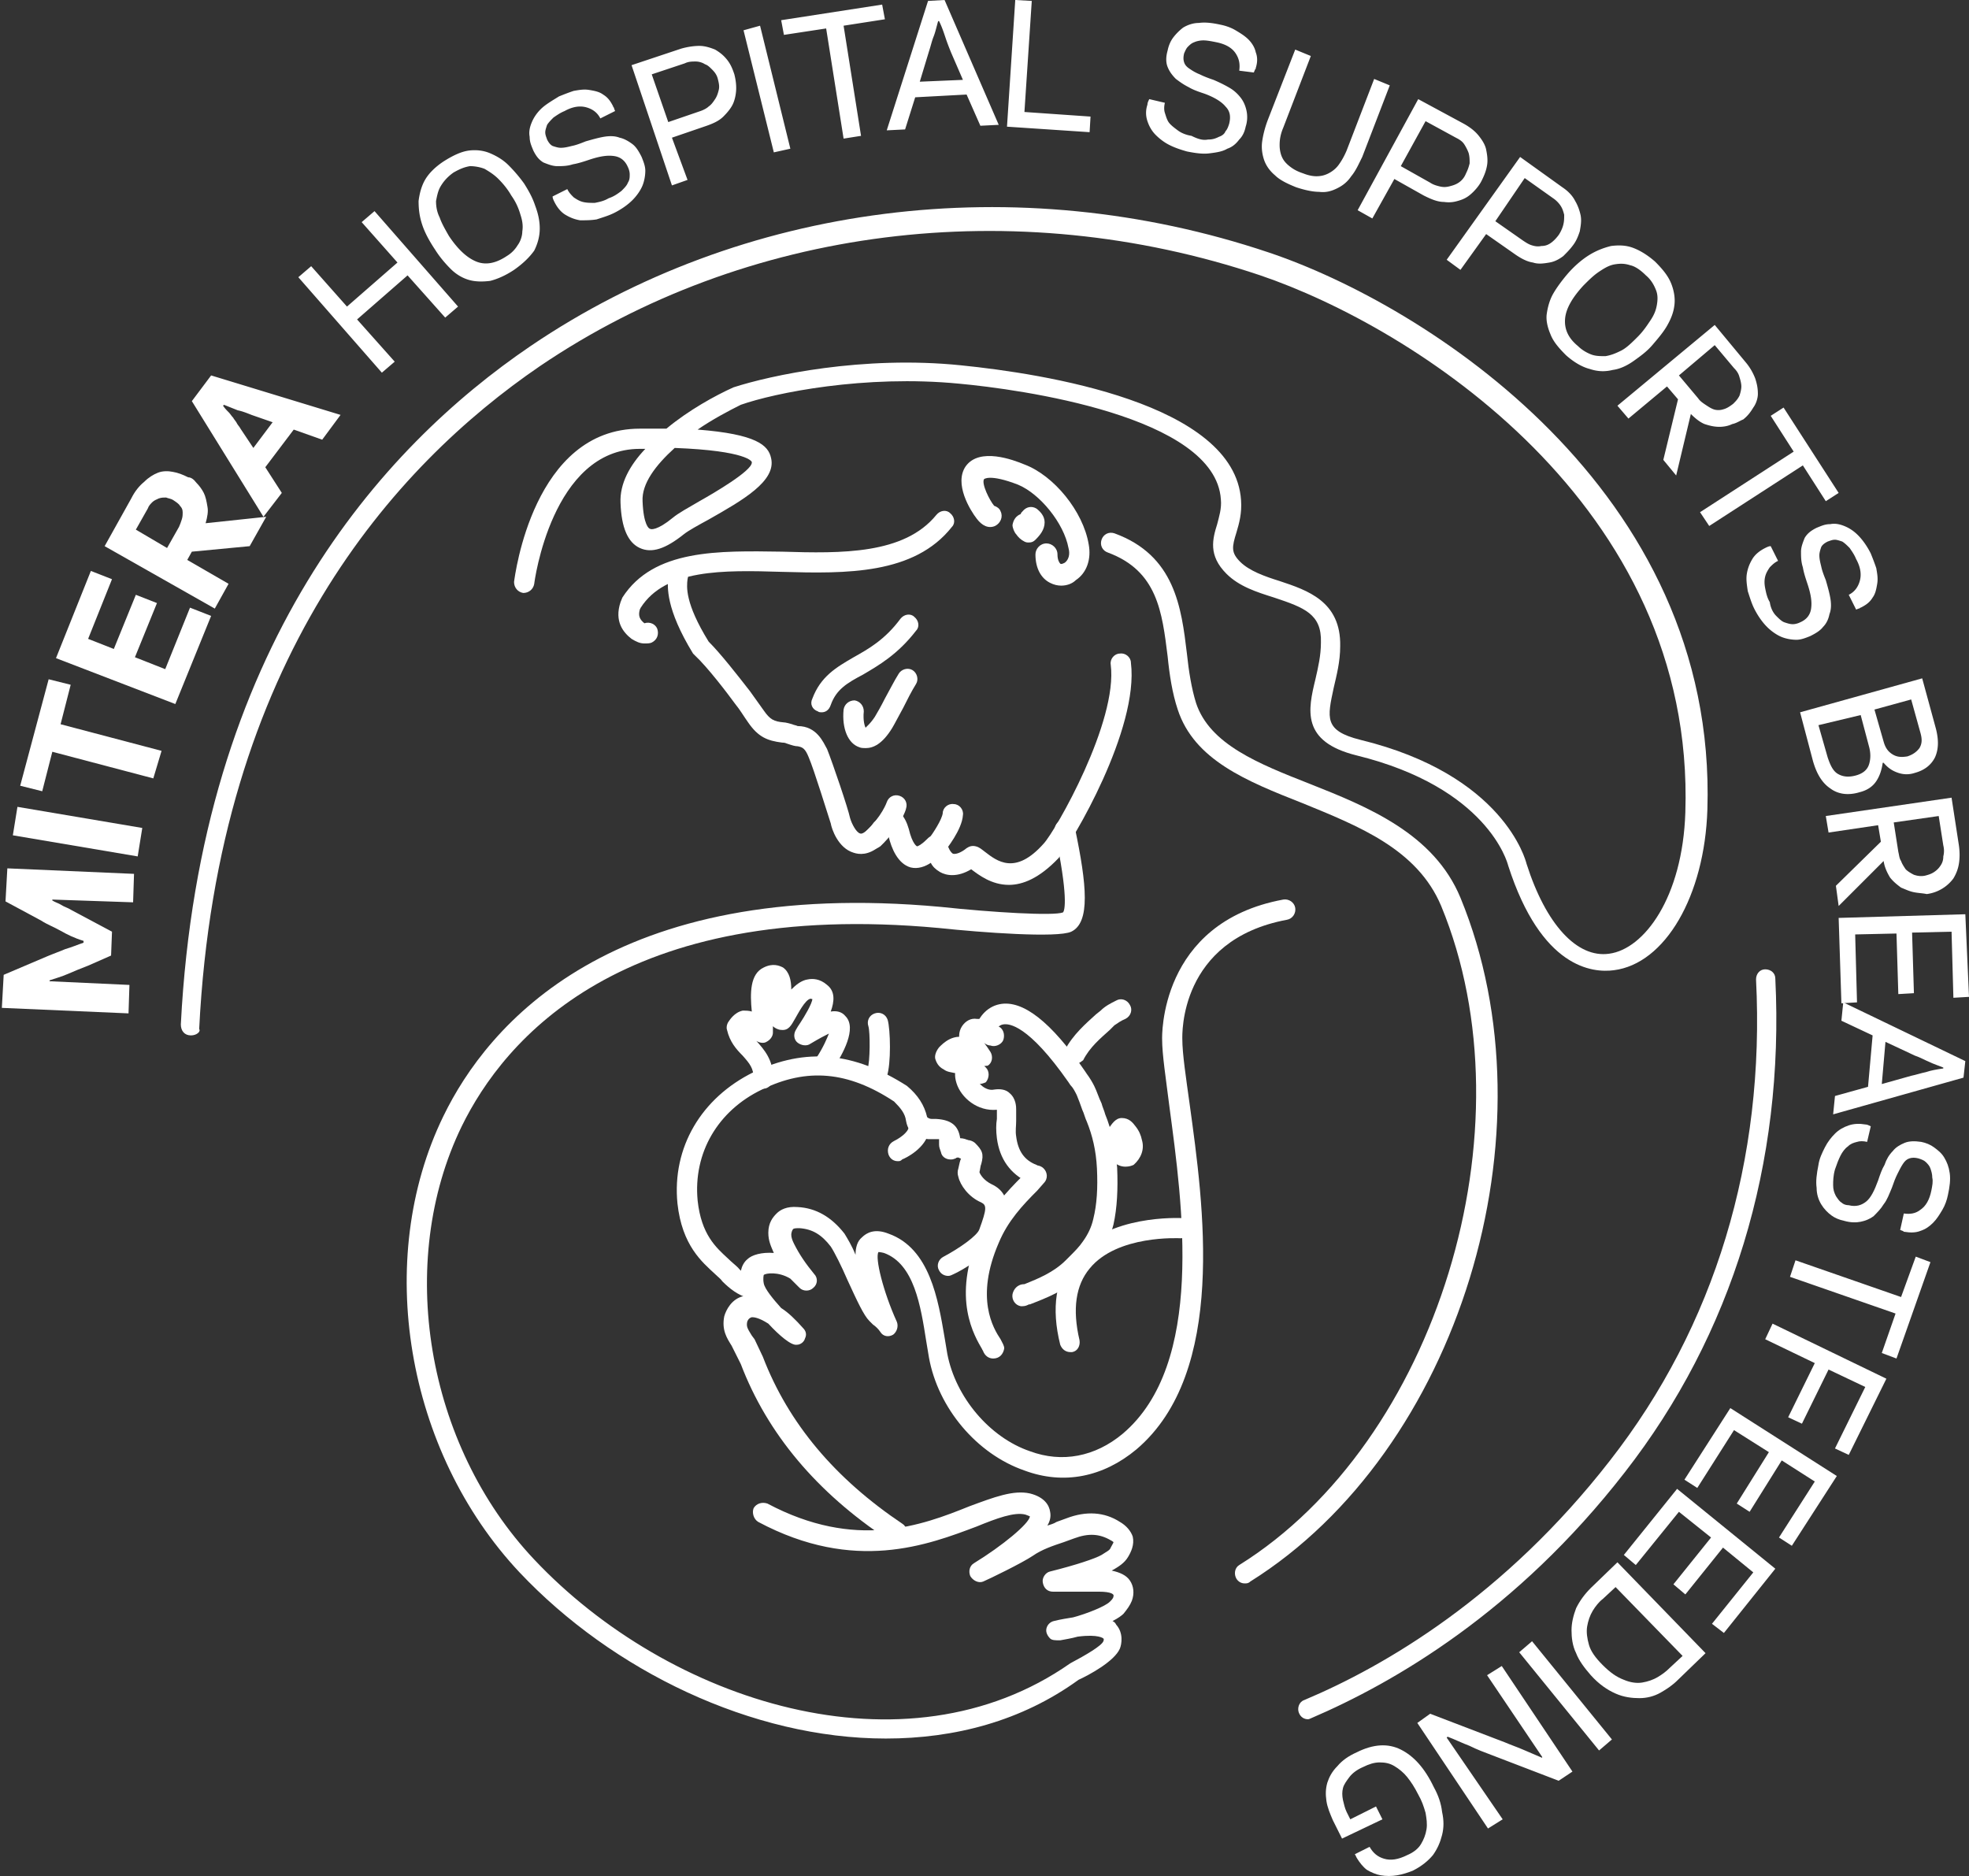 <svg xmlns="http://www.w3.org/2000/svg" width="214.5" height="204.4" viewBox="0 0 214.5 204.4">
  <rect x="0" y="0" width="214.5" height="204.4" fill="#333333" stroke="none"/>
  <g fill="#FFFFFF">
    <path d="M6.6 101.4c-.7-.4-1.5-.7-2.1-1.1L.6 98.2l.2-3.6 13.8.6-.1 3.1-8.8-.3v.1c.3.2.7.3 1 .5.3.2.7.3 1 .5l4.5 2.4-.1 2.6-2.5 1.1c-.8.3-1.5.6-2.2.9-.7.3-1.4.5-2 .7v.1l8.7.4-.1 3.1-6.9-.3-6.9-.3.2-3.6 4.7-2c.7-.3 1.3-.5 2-.8.7-.2 1.4-.5 2-.7v-.2c-1-.3-1.8-.7-2.5-1.1zM1.9 87.9l13.6 2.3-.5 3.1L1.4 91l.5-3.1zM16.7 84.8l-11-2.9-1.1 4.3-2.4-.6L5.3 74l2.4.6-1.1 4.3 11 2.9-.9 3zM9.9 62.2l2.3.9-2.6 6.5 2.8 1.1 2.4-5.9 2.3.9-2.4 5.9 3.3 1.3 2.7-6.7 2.3.9-3.9 9.6-13-5 3.8-9.5zM21.4 52.6c.3.3.6.7.8 1.1.2.4.3.9.4 1.5.1.5 0 1.1-.2 1.8l6.6-.7-1.8 3.2-6.3.6-.5.9 4.5 2.6-1.5 2.7-12-6.8 2.9-5.2c.4-.8.9-1.4 1.4-1.8.5-.5 1-.8 1.5-1 .5-.2 1.1-.2 1.6-.1.6.1 1.1.3 1.7.6.3 0 .6.2.9.6zm-3.2 7.1l1.3-2.3c.1-.2.2-.5.3-.8.1-.3.1-.5.1-.8 0-.3-.1-.5-.3-.7-.1-.2-.4-.4-.7-.6-.3-.2-.6-.2-.8-.3-.3 0-.5 0-.8.1-.2.1-.5.2-.7.4-.2.2-.4.4-.5.7l-1.3 2.3 3.4 2z"/>
    <path d="M28.9 50.9l1.8 2.8-2 2.6-7.8-12.6 2.1-2.8 14.1 4.3-2 2.7-3.1-1.1-3.1 4.1zm-4-6c.2.2.3.4.5.6.1.2.3.4.4.6.1.2.3.4.4.6l1.4 2.1 2.1-2.8-2.3-.8c-.5-.2-1-.4-1.5-.5l-1.5-.6-.1.1c.2.3.4.5.6.7zM38.9 34.8l4.1 4.6-1.4 1.2-9.1-10.4 1.4-1.2 3.9 4.4 5.5-4.8-3.9-4.4 1.4-1.2 9.1 10.4-1.4 1.2-4.1-4.6-5.5 4.8zM51.1 16.4c.8-.1 1.6 0 2.3.3.7.3 1.4.7 2 1.3.6.6 1.2 1.3 1.7 2 .5.8.9 1.5 1.2 2.4.3.8.5 1.6.5 2.5 0 .8-.2 1.6-.6 2.4-.5.7-1.2 1.4-2.2 2.1-.9.6-1.8 1-2.6 1.2-.8.1-1.6.1-2.3-.1-.7-.2-1.4-.6-2-1.2-.6-.6-1.2-1.3-1.7-2.1-.6-.9-1.1-1.8-1.4-2.7-.3-.9-.4-1.7-.4-2.6.1-.8.3-1.6.7-2.3.4-.7 1.1-1.4 2-2 1.1-.7 2-1.1 2.8-1.2zM48 20.3c-.3.5-.4 1.1-.5 1.6 0 .6.1 1.2.4 1.8.2.6.6 1.3 1 2 1 1.5 2 2.4 3 2.8 1 .4 2.1.2 3.3-.6.5-.3.9-.7 1.2-1.2.3-.4.5-1 .5-1.5.1-.6 0-1.2-.2-1.8-.2-.7-.5-1.4-1-2.1-.4-.7-.9-1.3-1.4-1.8-.5-.5-1-.8-1.5-1.1-.5-.2-1.1-.3-1.6-.3-.6.1-1.1.3-1.8.7-.7.5-1.1 1-1.4 1.5zM67.7 20.8c.3-.3.6-.6.7-.9.2-.3.2-.6.2-.9 0-.3-.1-.6-.2-.8-.3-.7-.8-1.1-1.5-1.2s-1.5 0-2.7.4c-.6.2-1.2.4-1.8.5-.6.2-1.2.2-1.7.2s-1-.2-1.5-.4c-.5-.3-.8-.7-1.1-1.3-.2-.5-.4-.9-.4-1.5-.1-.5 0-1 .2-1.5s.5-1 1-1.5 1.2-.9 2-1.4c.5-.2 1-.4 1.6-.6.6-.1 1.1-.2 1.7-.1.6.1 1.1.2 1.5.5.5.3.8.7 1.1 1.3 0 .1.1.1.1.2s.1.2.1.3l-1.6.8c-.3-.6-.8-1-1.5-1.2-.7-.2-1.5-.1-2.4.4-.5.2-.9.5-1.2.7-.3.3-.5.5-.7.8-.1.3-.2.6-.2.8 0 .3.1.5.2.8.2.4.4.6.6.7.3.1.6.2.9.2.4 0 .8-.1 1.2-.2.5-.1 1-.3 1.5-.5.7-.2 1.4-.4 2-.5.6-.1 1.2-.1 1.7.1.5.1 1 .4 1.4.7.4.3.7.8 1 1.4.2.5.4 1 .4 1.5s-.1 1.1-.3 1.6c-.2.5-.6 1.1-1.1 1.6-.5.5-1.2 1-2 1.4-.6.3-1.3.5-1.9.7-.6.1-1.2.1-1.8.1-.6-.1-1.1-.3-1.6-.6s-.9-.8-1.2-1.4c-.1-.2-.2-.4-.2-.6l1.6-.8c.2.4.4.6.7.9.3.2.6.4 1 .5.4.1.8.1 1.3.1.5-.1 1-.2 1.5-.5.6-.2 1-.5 1.4-.8zM74.9 19.6l-1.7.6-4.4-13.1 5.4-1.8c.7-.2 1.4-.3 2-.3.6 0 1.2.2 1.7.4.5.3.9.6 1.3 1.1.4.5.6 1 .8 1.6.1.4.2.9.2 1.5 0 .5-.1 1.1-.3 1.6-.2.5-.6 1-1.1 1.5-.5.5-1.2.8-2.1 1.1L73.2 15l1.7 4.6zm-2.1-6.3l3.5-1.2c.3-.1.7-.3.9-.5.3-.2.5-.5.7-.8.2-.3.3-.6.4-1 .1-.4 0-.8-.1-1.2-.1-.4-.3-.7-.6-1s-.5-.5-.8-.6c-.3-.2-.7-.3-1-.3-.4 0-.8 0-1.2.2L71 8.1l1.8 5.2zM82.8 2.8l3.3 13.4-1.8.4L81 3.3l1.8-.5zM91.9 15.1L90 3.1l-4.6.7-.3-1.6 11-1.7.3 1.6-4.5.7 1.9 12-1.9.3zM99.7 10.6l-1.1 3.5-2 .1L101.1.1l1.8-.1 5.9 13.6-2 .1-1.5-3.4-5.6.3zm2-6.6c-.2.5-.3 1-.5 1.6l-1 3.3 4.7-.2-1.3-3c-.2-.5-.4-1-.6-1.6-.2-.6-.4-1.2-.7-1.8h-.1c-.2.7-.3 1.2-.5 1.7zM112.4.1l-.8 12.1 7.2.5-.1 1.7-9-.6.9-13.8 1.8.1zM131.6 15.2c.5 0 .8-.1 1.2-.3.3-.1.6-.3.7-.6.2-.2.3-.5.4-.8.2-.8.1-1.4-.4-1.9-.4-.5-1.2-1-2.3-1.4-.6-.2-1.2-.4-1.7-.7-.6-.3-1-.6-1.4-.9-.4-.4-.7-.8-.9-1.3-.2-.5-.2-1.1 0-1.8.1-.5.3-1 .6-1.4.3-.4.7-.8 1.1-1.1.5-.3 1.1-.5 1.7-.5.7-.1 1.5 0 2.4.2.5.1 1.1.3 1.6.6s1 .6 1.4 1c.4.4.7.9.8 1.4.2.5.2 1.1 0 1.7 0 .1 0 .1-.1.2 0 .1-.1.2-.1.3l-1.6-.2c.1-.7 0-1.3-.4-1.9-.4-.6-1.1-1-2.1-1.2-.5-.1-1-.2-1.4-.2-.4 0-.8.1-1 .2-.3.1-.5.3-.7.5-.2.2-.3.5-.4.7-.1.4-.1.7 0 1 .1.3.3.5.6.7.3.2.6.4 1.1.6.4.2.9.4 1.5.6.7.3 1.3.6 1.8.9.5.3.9.7 1.2 1.1s.5.9.6 1.4c.1.5.1 1.1-.1 1.7-.1.5-.3 1-.7 1.4-.3.4-.7.8-1.3 1-.5.3-1.1.4-1.9.5-.7.1-1.5 0-2.5-.2-.7-.2-1.3-.4-1.9-.7-.6-.3-1.1-.7-1.5-1.1-.4-.4-.7-.9-.9-1.5-.2-.6-.2-1.2 0-1.8 0-.2.1-.4.2-.6l1.7.4c-.1.4-.1.8 0 1.1s.2.7.4 1c.2.3.6.6 1 .9.4.3.9.5 1.5.6.8.4 1.3.5 1.8.4zM147.2 19.2c-.4.6-.9 1-1.5 1.3-.6.3-1.2.5-2 .4-.7 0-1.6-.2-2.5-.5-1-.4-1.8-.8-2.3-1.3-.6-.5-1-1.1-1.2-1.7-.2-.6-.3-1.3-.2-2 .1-.7.3-1.5.6-2.3l3-7.7 1.7.7-3 7.8c-.3.7-.4 1.3-.4 1.9 0 .5.1 1 .3 1.4.2.4.5.7.9 1 .4.3.8.5 1.4.7.5.2 1 .3 1.4.3.5 0 .9-.1 1.3-.3.4-.2.8-.5 1.1-.9.3-.4.6-.9.9-1.6l3-7.8 1.7.7-3 7.8c-.4.8-.7 1.5-1.2 2.1zM149.5 23.8l-1.6-.9 6.6-12.1 5 2.7c.7.4 1.2.8 1.6 1.3.4.5.7 1 .8 1.5.1.5.2 1.1.1 1.7-.1.6-.3 1.1-.6 1.7-.2.4-.5.8-.9 1.2-.4.4-.8.7-1.4.9s-1.1.3-1.8.2c-.7 0-1.4-.3-2.2-.7l-3.2-1.8-2.4 4.3zm3.1-5.7l3.2 1.8c.3.2.6.3 1 .4.4.1.7.1 1.1 0 .4-.1.7-.2 1-.4.3-.2.6-.5.8-1 .2-.4.3-.7.4-1.1 0-.4 0-.7-.1-1.1-.1-.3-.3-.7-.5-1-.2-.3-.5-.5-.9-.7l-3.3-1.8-2.7 4.9zM159.1 29.4l-1.5-1.1 8-11.2 4.6 3.3c.6.4 1.1.9 1.4 1.5.3.5.5 1.1.6 1.6.1.6 0 1.1-.1 1.7-.2.6-.4 1.1-.8 1.6-.3.4-.6.7-1 1.1-.4.3-.9.6-1.5.7-.6.1-1.2.2-1.8 0-.7-.1-1.4-.5-2.1-1l-3-2.1-2.8 3.9zm3.8-5.3l3 2.1c.3.2.6.4.9.5.3.1.7.2 1.1.1.4 0 .7-.1 1-.3.3-.2.6-.5.9-.9.2-.3.4-.7.5-1.1.1-.4.1-.7.1-1.1-.1-.4-.2-.7-.4-1-.2-.3-.5-.6-.8-.8l-3.1-2.2-3.2 4.7zM182.1 31c.3.8.4 1.6.3 2.3-.1.8-.4 1.5-.8 2.2-.4.7-1 1.4-1.6 2.1-.6.7-1.3 1.2-2 1.7s-1.5.9-2.3 1c-.8.2-1.6.2-2.5-.1-.8-.2-1.7-.7-2.6-1.5-.8-.8-1.4-1.5-1.7-2.3-.3-.7-.5-1.5-.4-2.2.1-.7.3-1.5.7-2.2.4-.7 1-1.5 1.6-2.2.7-.8 1.5-1.5 2.3-2 .8-.5 1.6-.8 2.4-1 .8-.1 1.6-.1 2.4.2.8.3 1.6.8 2.4 1.5 1 1 1.5 1.7 1.8 2.5zm-4.5-2.1c-.6-.2-1.1-.2-1.7-.1-.6.1-1.1.4-1.7.8-.6.4-1.1.9-1.7 1.5-1.2 1.3-1.9 2.5-2 3.6-.1 1.1.3 2.1 1.4 3 .4.4.9.7 1.4.9.5.2 1 .2 1.6.2.6-.1 1.1-.3 1.7-.6.6-.3 1.2-.9 1.8-1.5.6-.6 1-1.2 1.4-1.8.4-.6.6-1.1.7-1.7.1-.6.1-1.1-.1-1.6s-.5-1.1-1.1-1.6c-.6-.6-1.2-1-1.7-1.1zM188.7 46.2c-.4.2-.9.3-1.4.3-.5 0-1-.1-1.6-.3-.5-.2-1-.6-1.5-1.1l-1.6 6.7-1.4-1.7 1.6-6.6-1.2-1.4-4.2 3.5-1.2-1.4 10.6-8.8 3.4 4.1c.5.6.8 1.2 1 1.7.2.6.3 1.1.3 1.7 0 .5-.2 1.1-.5 1.5-.3.5-.6.9-1.1 1.3-.3.1-.7.4-1.2.5zm-5.8-5.3l2.1 2.5c.2.3.5.5.8.7.3.2.6.4.9.5.3.1.7.1 1 0 .4-.1.7-.3 1.1-.6.3-.3.5-.5.7-.9.1-.3.2-.7.2-1 0-.3-.1-.7-.2-1-.1-.4-.3-.7-.6-1l-2.1-2.5-3.9 3.3zM185.2 55.8l10.2-6.6-2.5-3.9 1.4-.9 6 9.3-1.4.9-2.5-3.9-10.2 6.6-1-1.5zM193.5 67.1c.3.3.6.6.9.7.3.1.6.2.9.2.3 0 .6-.1.8-.2.7-.3 1.1-.8 1.2-1.5.1-.7 0-1.5-.4-2.7-.2-.6-.4-1.2-.5-1.8-.2-.6-.2-1.2-.2-1.7s.2-1 .4-1.5c.3-.5.7-.8 1.3-1.1.5-.2.9-.4 1.5-.4.5-.1 1 0 1.5.2s1 .5 1.5 1 1 1.2 1.4 2c.2.5.4 1 .6 1.6.1.6.2 1.1.1 1.7-.1.6-.2 1.1-.5 1.5-.3.5-.7.8-1.3 1.1-.1 0-.1.1-.2.1s-.2.1-.3.1l-.8-1.6c.6-.3 1-.8 1.2-1.5.2-.7.1-1.5-.4-2.4-.2-.5-.5-.9-.7-1.2-.3-.3-.5-.5-.8-.7-.3-.1-.6-.2-.8-.2-.3 0-.5.1-.8.2-.4.2-.6.4-.7.6-.1.3-.2.6-.2.9 0 .4.1.8.2 1.2.1.5.3 1 .5 1.5.2.7.4 1.4.5 2 .1.6.1 1.2-.1 1.7-.1.5-.3 1-.7 1.4-.3.4-.8.7-1.4 1-.5.2-1 .4-1.5.4s-1.1-.1-1.6-.3c-.5-.2-1.1-.6-1.6-1.1-.5-.5-1-1.2-1.4-2-.3-.6-.5-1.3-.7-1.9-.1-.7-.2-1.3-.1-1.9.1-.6.3-1.1.6-1.6s.8-.9 1.4-1.2c.2-.1.4-.2.6-.2l.8 1.6c-.4.2-.6.4-.9.7-.2.3-.4.6-.5 1-.1.4-.1.8 0 1.3s.2 1 .5 1.5c.1.7.4 1.2.7 1.5zM204.4 85.1c-.4.6-1 1-1.8 1.2-1.3.4-2.4.2-3.2-.4-.9-.6-1.5-1.6-1.9-3l-1.4-5.3 13.3-3.7 1.5 5.5c.3 1.2.3 2.2-.1 3.1-.4.8-1.1 1.4-2.2 1.7-.6.2-1.2.2-1.8 0-.6-.2-1.1-.5-1.6-1.1h-.1c-.1.7-.3 1.4-.7 2zm-6.3-6.1l1 3.5c.3.9.6 1.5 1.1 1.8.5.3 1.1.4 1.9.2.8-.2 1.3-.6 1.5-1.2.2-.6.2-1.3 0-2l-.9-3.4-4.6 1.1zm6.1-1.7l1 3.5c.2.7.5 1.1 1 1.4.5.3 1 .3 1.6.2.6-.2 1-.5 1.3-.9.3-.5.3-1 .1-1.7l-1-3.6-4 1.1zM208.5 97.2c-.5-.1-.9-.3-1.4-.5-.4-.3-.8-.6-1.2-1.1-.3-.5-.6-1.1-.7-1.8l-4.9 4.9-.3-2.2 4.9-4.8-.3-1.8-5.4.8-.3-1.8 13.7-2 .8 5.2c.1.7.1 1.4 0 2-.1.6-.3 1.1-.6 1.6a4.283 4.283 0 0 1-2.9 1.7c-.5-.1-.9-.1-1.4-.2zm-2.2-7.6l.5 3.2c.1.4.1.7.3 1 .1.3.3.6.5.9.2.2.5.4.9.6.3.1.7.2 1.2.1.4-.1.7-.2 1-.4.3-.2.5-.4.7-.7.2-.3.3-.6.3-1 .1-.4.1-.8 0-1.2l-.5-3.2-4.9.7zM214.5 108.6l-1.7.1-.2-7.2-4.3.1.2 6.6-1.7.1-.2-6.6-4.5.1.2 7.4-1.7.1-.3-9.3 13.8-.4.4 9z"/>
    <path d="M204 112.8l-3.4-1.6.2-2 13.3 6.4-.2 1.8-14.2 4 .2-2 3.6-1 .5-5.6zm6.2 2.9c-.5-.2-1-.5-1.6-.7l-3.2-1.5-.4 4.6 3.2-.9c.5-.1 1.1-.3 1.6-.4.6-.2 1.2-.3 1.9-.4v-.1c-.5-.2-1.1-.4-1.5-.6zM199.7 129.1c0 .5.1.8.3 1.2.2.3.4.6.6.7.2.2.5.3.8.3.8.2 1.4 0 1.9-.4s.9-1.2 1.3-2.3c.2-.6.4-1.2.7-1.7.2-.6.5-1.1.9-1.5.3-.4.8-.7 1.3-.9.5-.2 1.1-.2 1.8-.1.5.1 1 .3 1.4.6.4.3.8.6 1.1 1.1.3.5.5 1 .6 1.7.1.7 0 1.5-.2 2.4-.1.5-.3 1.1-.6 1.6s-.6 1-1 1.4c-.4.4-.8.7-1.4.9-.5.2-1.1.2-1.7.1-.1 0-.1 0-.2-.1-.1 0-.2-.1-.3-.1l.4-1.8c.7.1 1.3 0 1.8-.4.6-.4 1-1.1 1.2-2.1.1-.5.2-1 .1-1.4 0-.4-.1-.7-.2-1-.1-.3-.3-.5-.5-.7-.2-.2-.5-.3-.8-.4-.4-.1-.7-.1-1 0-.3.1-.5.3-.7.6-.2.3-.4.7-.6 1.1-.2.4-.4.9-.6 1.5-.3.7-.5 1.3-.9 1.8-.3.5-.7.9-1.1 1.3-.4.3-.9.5-1.4.6-.5.1-1.1.1-1.8-.1-.5-.1-1-.3-1.4-.6s-.8-.7-1.1-1.2c-.3-.5-.5-1.1-.5-1.8-.1-.7 0-1.5.2-2.5.1-.7.4-1.3.7-1.9.3-.6.7-1.1 1.1-1.5.4-.4.9-.7 1.5-.9.6-.2 1.2-.2 1.8-.1.2 0 .4.1.6.2l-.4 1.7c-.4-.1-.8-.1-1.1 0-.4.1-.7.2-1 .5-.3.2-.6.6-.8 1-.2.4-.4.9-.6 1.5-.2.7-.2 1.3-.2 1.7zM195.6 137.3l11.5 4 1.6-4.4 1.6.6-3.7 10.5-1.6-.6 1.5-4.3-11.5-4 .6-1.8zM201.4 158.5l-1.5-.7 3.3-6.7-4-1.9-2.9 5.9-1.5-.7 2.9-5.9-5.4-2.6.8-1.7 12.4 6-4.1 8.3zM195.2 168.4l-1.4-.9 3.9-6.1-3.6-2.3-3.5 5.6-1.4-.9 3.5-5.6-3.8-2.4-4 6.3-1.4-.9 5-7.8 11.6 7.4-4.9 7.6zM187.8 177.9l-1.3-1 4.5-5.6-3.3-2.7-4.1 5.1-1.3-1.1 4.1-5.1-3.5-2.8-4.7 5.8-1.3-1.1 5.8-7.2 10.7 8.7-5.6 7zM182.8 183c-.6.6-1.2 1-1.9 1.4-.7.4-1.5.6-2.3.6-.8 0-1.7-.1-2.6-.5-.9-.4-1.8-1-2.7-2-.7-.8-1.3-1.6-1.6-2.4-.4-.8-.5-1.7-.5-2.5s.2-1.6.5-2.4c.4-.8.9-1.5 1.6-2.2l2.9-2.8 9.6 9.9-3 2.9zm-9.3-7.5c-.3.5-.5 1.1-.6 1.7-.1.6 0 1.3.2 2s.7 1.4 1.5 2.2c.8.8 1.5 1.3 2.3 1.6.7.3 1.4.4 2 .3.6-.1 1.2-.3 1.7-.6s.9-.6 1.3-1l1.4-1.3-7.3-7.5-1.4 1.3c-.4.3-.8.8-1.1 1.3zM174.2 190.7l-8.7-10.7 1.4-1.2 8.7 10.7-1.4 1.2zM163.7 198.2l-1.6 1-7.7-11.5 1.4-1 8.1 3.1c.7.3 1.3.5 2 .8l2.1.9v-.1l-6-8.9 1.6-1 7.7 11.5-1.5 1-7.3-2.8c-.8-.3-1.6-.6-2.4-1-.8-.3-1.6-.7-2.4-1l-.1.1 6.1 8.9zM152.2 204.3c-.6.1-1.2.1-1.8 0-.5-.1-1-.3-1.5-.6-.4-.3-.8-.8-1.1-1.3l-.1-.2c0-.1-.1-.1-.1-.2l1.6-.8c.4.7.9 1.1 1.6 1.3.7.2 1.5.1 2.5-.4.7-.3 1.2-.7 1.5-1.2.3-.5.5-1 .6-1.6s0-1.2-.1-1.8c-.2-.7-.4-1.3-.8-2-.4-.8-.8-1.4-1.2-1.9-.4-.5-.9-.9-1.4-1.2-.5-.3-1-.4-1.6-.4-.6 0-1.2.2-1.8.5-.7.3-1.2.7-1.5 1.1-.3.4-.6.8-.7 1.2-.1.4-.1.8 0 1.3.1.4.2.9.4 1.3l.4.8 2.8-1.4.7 1.4-4.4 2.1-1-2c-.3-.7-.6-1.4-.7-2.1s-.1-1.3.1-2c.2-.6.5-1.2 1.1-1.8.5-.6 1.2-1.1 2.1-1.5 1.8-.9 3.4-1 4.8-.3s2.6 2 3.6 4.1c.5.9.8 1.8.9 2.7.2.9.2 1.7 0 2.5s-.5 1.5-1 2.2c-.5.6-1.2 1.2-2.2 1.7-.5.2-1.1.4-1.7.5zM111.4 142.3h-.2c-.6-.1-1-.7-.9-1.3.1-.5.5-1.1 1.3-1.1 1.5-.6 3.2-1.3 4.5-2.6l.4-.4c.6-.6 1.1-1.1 1.5-1.7.5-.7.9-1.5 1.1-2.4.4-1.6.5-3.4.4-5.5-.1-2-.5-3.6-1.1-5.1-.2-.4-.3-.9-.5-1.3-.2-.6-.4-1.1-.6-1.6-.2-.4-.4-.8-.7-1.1l-.2-.3c-4.4-6.3-6.5-6.4-7.1-6.3-.7.1-.9.9-.9.9-.1.6-.7 1-1.3.8-.6-.1-1-.7-.8-1.3.2-1 1.1-2.3 2.6-2.6 2.5-.5 5.6 1.9 9.3 7.3l.2.3c.3.4.6.9.8 1.3.3.6.5 1.3.8 1.9.1.4.3.8.4 1.2.7 1.7 1.1 3.6 1.3 5.8.1 2.3 0 4.4-.4 6.2-.3 1.2-.8 2.2-1.4 3.2-.5.7-1.2 1.4-1.8 2l-.4.4c-1.6 1.6-3.7 2.4-5.5 3.1h-.1c-.2.1-.4.2-.7.2z"/>
    <path d="M112.5 128.9c-.2 0-.3 0-.5-.1-1.9-.9-3.1-2.5-3.4-4.8-.1-.8-.1-1.5 0-2.1v-1c-2.1.2-3.9-1.3-4.4-2.9-.5-1.6.3-2.3 1-2.6.6-.2 1.2 0 1.4.6.2.5 0 1-.3 1.3v.1c.2.6 1.1 1.5 2 1.3.7-.1 1.3 0 1.7.4.7.6.7 1.5.7 1.8v1.2c0 .6-.1 1.1 0 1.7.2 1.6.9 2.6 2.2 3.1.6.3.8.9.5 1.5-.1.3-.5.5-.9.5zM81.8 141.4h-.3c-1.1-.3-2-1-2.8-1.8-.2-.3-.5-.5-.8-.8-1.4-1.3-3.6-3.1-4.1-7.7-.6-6.1 2.6-11.5 8.3-14.3 5.7-2.7 10.9-2.2 16.7 1.5 1.2 1 1.9 2.1 2.2 3.4.1.1.3.2.5.2h.5c1.6.1 2.4.7 2.6 2.1.3 0 .7.1 1 .3.5.3.6 1 .3 1.5s-1 .6-1.5.3c-.1 0-.2 0-.3.1l-.3.1c-.6.1-1.2-.2-1.3-.8-.1-.3-.2-.5-.2-.8v-.6h-1.2c-.8-.1-2.1-.3-2.4-2-.1-.8-.6-1.4-1.3-2.1-5-3.3-9.5-3.7-14.4-1.3-4.8 2.3-7.5 6.9-7 12.1.4 3.7 2 5.1 3.3 6.3.4.4.8.7 1.1 1 .4.5 1 .9 1.7 1.1.6.2.9.8.7 1.4-.1.5-.5.8-1 .8z"/>
    <path d="M106.6 118.1c-.3 0-.6-.1-.8-.3-.3-.4-.8-.6-1.3-.8-.2-.1-.3-.1-.5-.1-.4-.1-.8-.1-1.2-.4-.6-.3-.8-.8-.9-1.1-.1-.3 0-.8.4-1.3.4-.4 1.6-1.7 3.4-.9.5-.3 1.1-.1 1.4.5.3.5-.1 1.2-.6 1.4-.1.1-.3.1-.4.2.5.3.9.6 1.3 1s.4 1.1 0 1.6c-.2.1-.5.2-.8.2zM103.3 139c-.4 0-.8-.2-1-.6-.3-.5-.1-1.2.5-1.5 1.7-.9 3.7-2.3 3.9-3 .8-2.2.8-2.6.2-2.9-1.4-.6-2.3-1.9-2.5-2.8-.1-.3-.1-.6 0-.9.1-.5.2-.9.3-1.1l-.1-.1c-.4-.4-.5-1.1 0-1.6.4-.4 1.1-.4 1.6 0 .8.8 1 1.2.7 2.3-.1.2-.1.5-.2.9.1.3.5.9 1.3 1.3 2.6 1.2 1.6 3.9.9 5.6-.7 1.9-4.3 3.9-5 4.2-.2.1-.4.2-.6.2zM112.1 59.1c-.2 0-.3 0-.5-.1-.4-.2-.7-.5-.9-.8-.2-.2-.4-.7-.4-1 .1-.6.4-1 .9-1.2 0-.1.1-.2.2-.3.4-.5 1-.6 1.5-.3.4.3.9.8.9 1.5 0 .8-.5 1.4-1 1.9-.2.2-.4.3-.7.3z"/>
    <path d="M106.9 116.2c-.4 0-.7-.2-.9-.5l-.4-.5c-.3-.5-.6-.9-.9-1.4-.3-.6-.3-1.4.1-2 .4-.6 1-.9 1.6-.8.6 0 1.6 0 2.2.8h.1c.6.2.8.9.6 1.5-.2.5-.9.8-1.4.6-.2 0-.5-.1-.7-.3.1.1.2.3.3.4l.4.6c.3.5.2 1.2-.3 1.5-.3 0-.5.1-.7.1zM108.2 148c-.5 0-.9-.3-1.1-.8 0-.1-.1-.1-.1-.2-.8-1.4-3.4-5.5-.3-12.6 1.2-2.7 3-4.6 4.7-6.3l.7-.8c.4-.4 1.1-.5 1.6 0 .4.4.5 1.1 0 1.6l-.7.8c-1.6 1.6-3.2 3.3-4.2 5.7-2.6 6-.6 9.3.2 10.5.2.4.4.7.4 1-.1.6-.5 1.1-1.2 1.1zM115.6 63.8c-.4 0-.8-.1-1.2-.3-1-.5-1.6-1.6-1.6-3.1 0-.6.5-1.2 1.2-1.2.6 0 1.2.5 1.2 1.2 0 .6.2.9.3 1 .1.1.3 0 .5-.1.4-.3.6-.9.4-1.6-.5-2.7-3.1-5.9-5.5-6.9-3.1-1.2-3.7-.6-3.7-.6-.3.5.6 2.3 1.1 2.9.3.1.6.3.7.6.3.6 0 1.3-.6 1.6-.7.3-1.4 0-2-.8-.7-.9-2.5-3.8-1.2-5.7 1.5-2.1 5.2-.7 6.4-.2 3.2 1.2 6.4 5.1 7 8.7.3 1.6-.2 3.1-1.4 3.9-.4.4-1 .6-1.6.6zM70.2 70.1c-.5 0-.9-.2-1.4-.5-.9-.7-1.9-1.9-1.2-4l.2-.5c3.4-5.3 10.5-5.1 17.4-5 6.5.2 13.3.3 16.8-4 .4-.5 1.1-.6 1.5-.2.5.4.6 1.1.2 1.5-4.1 5.2-11.5 5.1-18.5 4.9-6.5-.2-12.7-.3-15.4 3.9l-.1.2c-.2.7 0 1.1.5 1.5.6-.2 1.2.1 1.4.6.2.6 0 1.2-.6 1.5-.2.1-.5.1-.8.1zM95.6 118c-.1 0-.2 0-.4-.1-.6-.2-.9-.8-.7-1.4.3-.8.3-4.1.1-4.7-.2-.6.1-1.2.7-1.4.6-.2 1.2.1 1.4.7.3 1 .4 4.8-.1 6.2-.1.4-.5.7-1 .7zM97.8 126.5c-.4 0-.8-.2-1-.7-.2-.6 0-1.2.6-1.5.6-.3 1.5-.9 1.6-1.5.1-.6.7-1 1.3-.9.6.1 1 .7.9 1.3-.3 1.9-2.6 3-2.9 3.1-.2.2-.3.2-.5.2zM83.2 118.6c-.1 0-.1 0 0 0-.7 0-1.1-.5-1.1-1.1 0-1.1-.4-1.6-1.2-2.5-.7-.7-1.4-1.5-1.7-2.8-.1-.3 0-.6.1-.8.2-.3.7-1.1 1.6-1.3.4 0 .7 0 1 .1-.2-2-.2-4.1 1.3-4.8 1-.5 1.7-.2 2.1 0 .7.5.9 1.4.9 2.4.5-.5 1.1-1 1.8-1.1.5-.1 1.3-.1 2.1.6.9.7.8 1.8.4 2.9.6-.1 1.2 0 1.6.5 1.3 1.3-.3 4.2-1.4 5.8-.3.5-1 .6-1.5.3s-.6-1-.3-1.5c.8-1.2 1.2-2.2 1.4-2.7-.4.2-1 .5-2 1.1-.4.3-1 .2-1.4-.1-.4-.3-.5-.9-.2-1.4.1-.2.3-.5.5-.8.4-.6 1.3-2.1 1.3-2.6 0 .1-.1 0-.2 0-.6.1-1.4 1.7-1.7 2.2-.4.7-.7 1.3-1.5 1.2-.3 0-.7-.2-.9-.4v.7c0 .4-.3.8-.7 1-.3.2-.8.1-1.1-.1.8.9 1.9 2.1 1.8 4.1 0 .6-.5 1.1-1 1.1zM89.5 77.6c-.1 0-.3 0-.4-.1-.6-.2-.9-.8-.6-1.4.9-2.4 2.6-3.4 4.5-4.5 1.6-.9 3.4-1.9 5.1-4.2.4-.5 1.1-.6 1.5-.2.5.4.6 1.1.2 1.5-2 2.6-4.1 3.8-5.8 4.8-1.7.9-2.9 1.6-3.5 3.3-.2.6-.6.8-1 .8zM94.3 81.5c-.2 0-.5 0-.7-.1-1.2-.4-1.9-2-1.7-4.1.1-.6.6-1 1.2-1 .6.1 1 .6 1 1.2-.1 1 .1 1.6.2 1.8 0-.1.4-.3 1-1.2.3-.5.7-1.2 1.1-2 .5-.9 1-1.9 1.5-2.7.3-.5 1-.7 1.5-.4.5.3.7 1 .4 1.5-.5.8-1 1.8-1.4 2.6-.5.9-.9 1.7-1.2 2.2-1.1 1.8-2.1 2.2-2.9 2.2zM102 93.2c-.2 0-.5-.1-.7-.2-.5-.4-.6-1.1-.2-1.5.6-.8 1.5-2.2 1.6-2.9 0-.6.6-1.1 1.2-1 .6 0 1.1.6 1 1.2-.1 1.6-1.8 3.7-2.1 4.1-.2.2-.5.3-.8.3z"/>
    <path d="M109.9 96.4c-1.9 0-3.3-1.1-4.1-1.7-1.5.9-2.7.7-3.4.3-.5-.3-.8-.6-1-1-.6.4-1.4.7-2.2.5-1.4-.4-2.1-2.1-2.4-3.4l-.1.1-.2.3c-.2.2-.4.5-.7.7-1.2 1-2.2.9-2.8.7-1.7-.5-2.4-2.6-2.5-3.2-.3-.9-1.8-5.8-2.4-7.2-.4-1-.7-1.1-1.2-1.2-.3 0-.6-.1-1.2-.3-.2-.1-.4-.1-.5-.1-1.6-.2-2.6-.6-3.7-2.2-.5-.7-.9-1.4-1.4-2-.8-1.1-3-4-4.4-5.3l-.2-.2c-3-4.9-2.8-7.3-2.7-8.3-.1-.3-.1-.7.1-1.1.3-.5 1-.6 1.5-.3.7.4.6 1.2.5 1.6-.1.8-.3 2.6 2.3 6.8 1.3 1.3 3.1 3.6 4.5 5.4l1.5 2.1c.7 1 1.1 1.2 2.2 1.3.2 0 .5.1.9.2.2.1.4.1.6.2 2.1 0 2.8 1.8 3.2 2.5.6 1.5 2.3 6.5 2.5 7.5.2.7.7 1.6 1.1 1.7.2.1.6-.2.8-.4l.4-.4.3-.4c.6-.6 1.4-1.2 1.4-1.2.5-.4 1.1-.3 1.5.2.4.4.7 1 .9 1.7.4 1.7.9 1.9.9 1.9.1 0 .5-.2 1-.7.2-.2.3-.3.5-.4.1-.1.3-.2.4-.2.4-.1.9 0 1.2.4.2.2.2.5.2.7.1.3.3.8.6 1 .3.1.9-.1 1.5-.6.3-.2.6-.3 1-.2.4.1.6.3 1 .6 1.3 1 3.3 2.6 6.4-.9 1.3-1.4 8.1-13.3 7.3-19.5-.1-.6.4-1.2 1-1.2.6-.1 1.2.4 1.2 1 .9 7.2-6.4 19.6-7.9 21.3-2.1 2.2-3.9 2.9-5.4 2.9zM122.6 127.1c-.5 0-1-.2-1.5-.7-.4-.3-.6-.4-.8-.7-.1-.2-.7-.9-.2-1.8.1-.2.3-.5.6-.7 0-.1.1-.2.1-.3.3-.4.7-1.1 1.4-1.1.8 0 1.2.5 1.5.9.4.5.6 1 .7 1.5.3 1-.1 2-.9 2.7-.2.1-.5.2-.9.2zM116.9 116c-.2 0-.4 0-.5-.1-.5-.3-.7-1-.4-1.5.9-1.7 2.3-2.9 3.4-3.9l.5-.4c.5-.5 1.1-.8 1.7-1.1.5-.3 1.2-.1 1.5.5.3.5.1 1.2-.5 1.5-.5.2-.9.5-1.2.7l-.5.5c-1 .9-2.2 1.9-2.9 3.3-.4.3-.7.5-1.1.5zM116.6 147.3c-.5 0-.9-.3-1.1-.8-1-4-.5-7.3 1.5-9.7 3.8-4.5 11.4-4.1 11.8-4.1.6 0 1.1.6 1 1.2 0 .6-.6 1-1.2 1-.1 0-6.9-.4-9.9 3.3-1.5 1.8-1.9 4.4-1.1 7.8.1.6-.2 1.2-.8 1.3h-.2z"/>
    <path d="M97.3 167.9c-.2 0-.4-.1-.6-.2-7.7-5.1-13.1-11.5-16-19.1l-1-2c-.5-.8-1.1-1.7-.8-3.2.2-.7.8-1.9 2.1-2.2h.2c-.3-.4-.4-.8-.5-1.1-.2-1.2 0-2.3.7-2.9.5-.5 1.6-.8 2.9-.7-.3-.7-.6-1.3-.6-2.2 0-1.1.5-1.7.9-2.1.4-.4 1.1-.8 2.3-.7 2 .1 3.7 1.1 5.1 2.9.3.5.8 1.3 1.2 2.3 0-.8.2-1.5.7-1.9.5-.5 1.4-1 2.9-.4 4.5 1.6 5.4 7.2 6.1 11.3l.3 1.8c.9 4.7 4.6 9.1 9 10.6 3.5 1.3 7.1.6 10.1-1.9 9-7.6 6.5-25.1 5.1-35.6-.4-3.2-.8-5.7-.8-7.4 0-.1-.4-12.7 13.2-15.2.6-.1 1.2.3 1.3.9.1.6-.3 1.2-.9 1.3-11.8 2.2-11.4 12.6-11.4 13 0 1.6.4 4.2.8 7.1 1.5 10.9 4.1 29.2-5.8 37.6-3.6 3-7.9 3.9-12.2 2.3-5.2-1.8-9.4-6.8-10.4-12.3l-.3-1.8c-.6-3.8-1.3-8.4-4.6-9.6-.4-.1-.6-.1-.6-.1-.4.6.5 4.3 2 7.6.2.5 0 1.1-.4 1.4-.5.3-1.1.2-1.4-.3-.2-.3-.5-.6-.8-.8l-.4-.4c-.6-.6-1.3-2.1-2.4-4.5-.6-1.4-1.4-3-1.8-3.6-1-1.3-2-1.9-3.4-2-.3 0-.6 0-.7.1-.1.1-.2.4-.2.6 0 .3.1.6.3 1 .6 1.2 1.3 2.2 2.2 3.3.4.4.4 1.1-.1 1.5-.4.4-1.1.4-1.5 0l-1-1c-1.3-.8-2.7-.6-2.9-.4 0 0-.1.4 0 .9.1.6 1 1.7 1.9 2.7.8.5 1.6 1.3 2.4 2.2.3.3.4.7.2 1.1-.1.4-.5.7-.9.7-.6.1-1.9-1-3.1-2.3-1.1-.7-1.6-.7-1.8-.7-.4.1-.5.5-.5.5-.1.5 0 .7.5 1.5l.3.4.9 1.9c2.8 7.3 7.9 13.3 15.2 18.2.5.3.6 1 .3 1.5-.6.3-1 .4-1.3.4z"/>
    <path d="M96.5 189.4c-14.6 0-29.8-7.4-39.9-18.1-12.4-13.2-15.9-34.1-8.3-49.7 4.8-9.9 18.3-26.1 54.2-22.8 5.6.6 12.3 1 13.3.6.2-.2.6-1.7-.9-8.8-.1-.6.3-1.2.9-1.3.6-.1 1.2.3 1.3.9 1.3 6.2 1.7 10.3-.4 11.3-1.5.7-9.7.1-14.4-.4-34.6-3.2-47.4 12.2-52 21.6-7.2 14.8-3.9 34.7 7.9 47.2 14.6 15.5 40.4 23.9 58.4 11.3 1.7-.9 3.4-1.9 3.6-2.4 0 0 .1-.2 0-.3 0 0-.5-.5-2.8-.2-.7.2-1.4.3-1.9.4h-.1c-.4 0-.8 0-1-.2-.3-.3-.5-.7-.4-1.1.1-.4.4-.7.8-.8.8-.2 1.5-.3 2.1-.4 1.5-.4 3.5-1.2 4-1.7.2-.2.4-.4.4-.6.1-.2-.2-.5-1.6-.5h-5c-.6 0-1-.4-1.1-1-.1-.5.3-1.1.8-1.2 2.8-.7 4.9-1.4 5.6-1.8.6-.4.9-.5 1-.8.2-.4.3-.5.3-.6 0 0-.1-.1-.3-.2-1.2-.7-2.4-.8-4-.2l-1.1.4c-1.2.4-2.4.8-3.4 1.5-1.2.8-4.7 2.5-5.4 2.8-.5.2-1.1-.1-1.4-.6-.2-.5-.1-1.1.4-1.4 3.1-1.9 6-4.3 6.1-5.1 0 0-.2-.1-.5-.2-1.2-.3-3.1.4-5.3 1.3-5.3 2-13.3 5.1-23.8-.5-.5-.3-.7-1-.5-1.5.3-.5.9-.7 1.5-.5 9.6 5.1 16.8 2.4 22 .3 2.7-1 4.8-1.8 6.6-1.4 1.6.4 2.1 1.3 2.2 2 .1.5 0 1-.3 1.5.3-.1.7-.2 1-.4l1.1-.4c2.1-.8 4.1-.7 5.8.4.7.4 1.2 1 1.4 1.6.2.9-.2 1.7-.5 2.2-.4.7-1.1 1.1-1.6 1.4-.1 0-.1.1-.2.1.9.2 1.6.5 2 1.1.4.6.5 1.4.2 2.2-.2.5-.5.9-.9 1.4-.2.2-.6.5-1.2.8.2.1.3.2.4.4.8.9.6 2.1.4 2.6-.6 1.4-3.4 2.9-4.5 3.4-6.2 4.5-13.5 6.4-21 6.4zM142.5 187.3c-.4 0-.8-.2-1-.7-.2-.5 0-1.2.6-1.4 8.8-3.7 21.8-11.3 33.3-26.1 11.4-14.6 16.9-32.7 15.9-52.4 0-.6.4-1.1 1-1.1s1.1.4 1.1 1c1 20.2-4.7 38.8-16.4 53.8-11.8 15.2-25.1 22.9-34.2 26.8 0 0-.2.1-.3.1zM135.6 172.5c-.4 0-.7-.2-.9-.5-.3-.5-.2-1.2.3-1.5 21.5-13.4 32-47.6 22-71.8-2.6-6.2-9-8.7-15.1-11.2-6.1-2.4-11.8-4.7-13.6-10.2-.6-1.8-.9-3.8-1.1-5.8-.6-4.8-1.1-9.3-6.5-11.3-.6-.2-.9-.8-.7-1.4.2-.6.8-.9 1.4-.7 6.6 2.4 7.3 8.1 7.9 13.1.2 1.9.5 3.8 1 5.4 1.5 4.5 6.8 6.6 12.4 8.8 6.3 2.5 13.5 5.4 16.4 12.4 10.5 25.5-.2 60.3-22.9 74.5-.2.2-.4.2-.6.2z"/>
    <path d="M20.8 112.8c-.7 0-1.1-.5-1.1-1.2 2.1-41.1 21.9-62.9 38.1-73.9 23-15.6 53-19.4 80.4-10.2 17 5.7 48.9 25.8 47.8 60.7-.3 9.4-4.6 16.8-10.2 17.5-2.3.3-7.9-.2-11.5-11.4-.1-.4-2.3-8.5-16.5-12-6.1-1.5-5.3-5-4.5-8.3.3-1.3.6-2.6.6-4 .1-3.1-1.8-3.8-5.1-4.9-1.9-.6-3.8-1.2-5.2-2.6-2-2-1.5-3.8-1-5.4.2-.8.5-1.7.4-2.7-.6-9.1-22-12-28.5-12.6-10.3-1-20.1 1-23.8 2.3-1.4.7-3.1 1.6-4.7 2.7 6.4.5 7.7 1.7 8 3.1.6 2.5-3.1 4.6-6.8 6.7-1.1.6-2.2 1.2-2.7 1.6-2 1.6-3.5 2.1-4.8 1.5-1.3-.6-2-2.2-2.1-4.9-.1-2.1 1-4.1 2.7-5.9h-.6c-9.6 0-11.5 14.6-11.5 14.7-.1.6-.6 1-1.2 1-.6-.1-1-.6-1-1.2.1-.7 2.1-16.7 13.7-16.7h2.9c2.4-2 5.3-3.6 7.3-4.5 4-1.3 14.1-3.5 24.8-2.4 8.9.9 29.8 4.1 30.5 14.7.1 1.4-.2 2.5-.5 3.5-.5 1.6-.6 2.2.4 3.2s2.7 1.6 4.3 2.1c3 1 6.7 2.2 6.6 7.1 0 1.7-.4 3.2-.7 4.5-.7 3.3-1.1 4.7 2.9 5.7 15.6 3.8 18 13.1 18.1 13.5 2.1 6.6 5.5 10.3 9 9.8 3.8-.5 8-6.1 8.3-15.4 1.1-33.6-29.8-52.9-46.3-58.5-26.8-9-56.1-5.3-78.5 9.9-15.8 10.8-35.1 32-37.1 72.2.2.3-.3.7-.9.7zm52.7-64c-2.1 1.9-3.6 3.9-3.5 5.8.1 2.6.7 3 .8 3 .1.1.8.2 2.5-1.2.6-.5 1.7-1.1 2.9-1.8 1.6-.9 5.7-3.3 5.7-4.2.1-.1-.5-1.3-8.4-1.6z"/>
    <path d="M95.1 92.5c-.3 0-.6-.1-.8-.3-.4-.4-.4-1.1 0-1.6 1.8-1.7 2.3-3.2 2.3-3.2.2-.6.8-.9 1.4-.7.6.2.9.8.7 1.4 0 .1-.6 2-2.8 4.1-.3.2-.5.3-.8.3z"/>
  </g>
</svg>